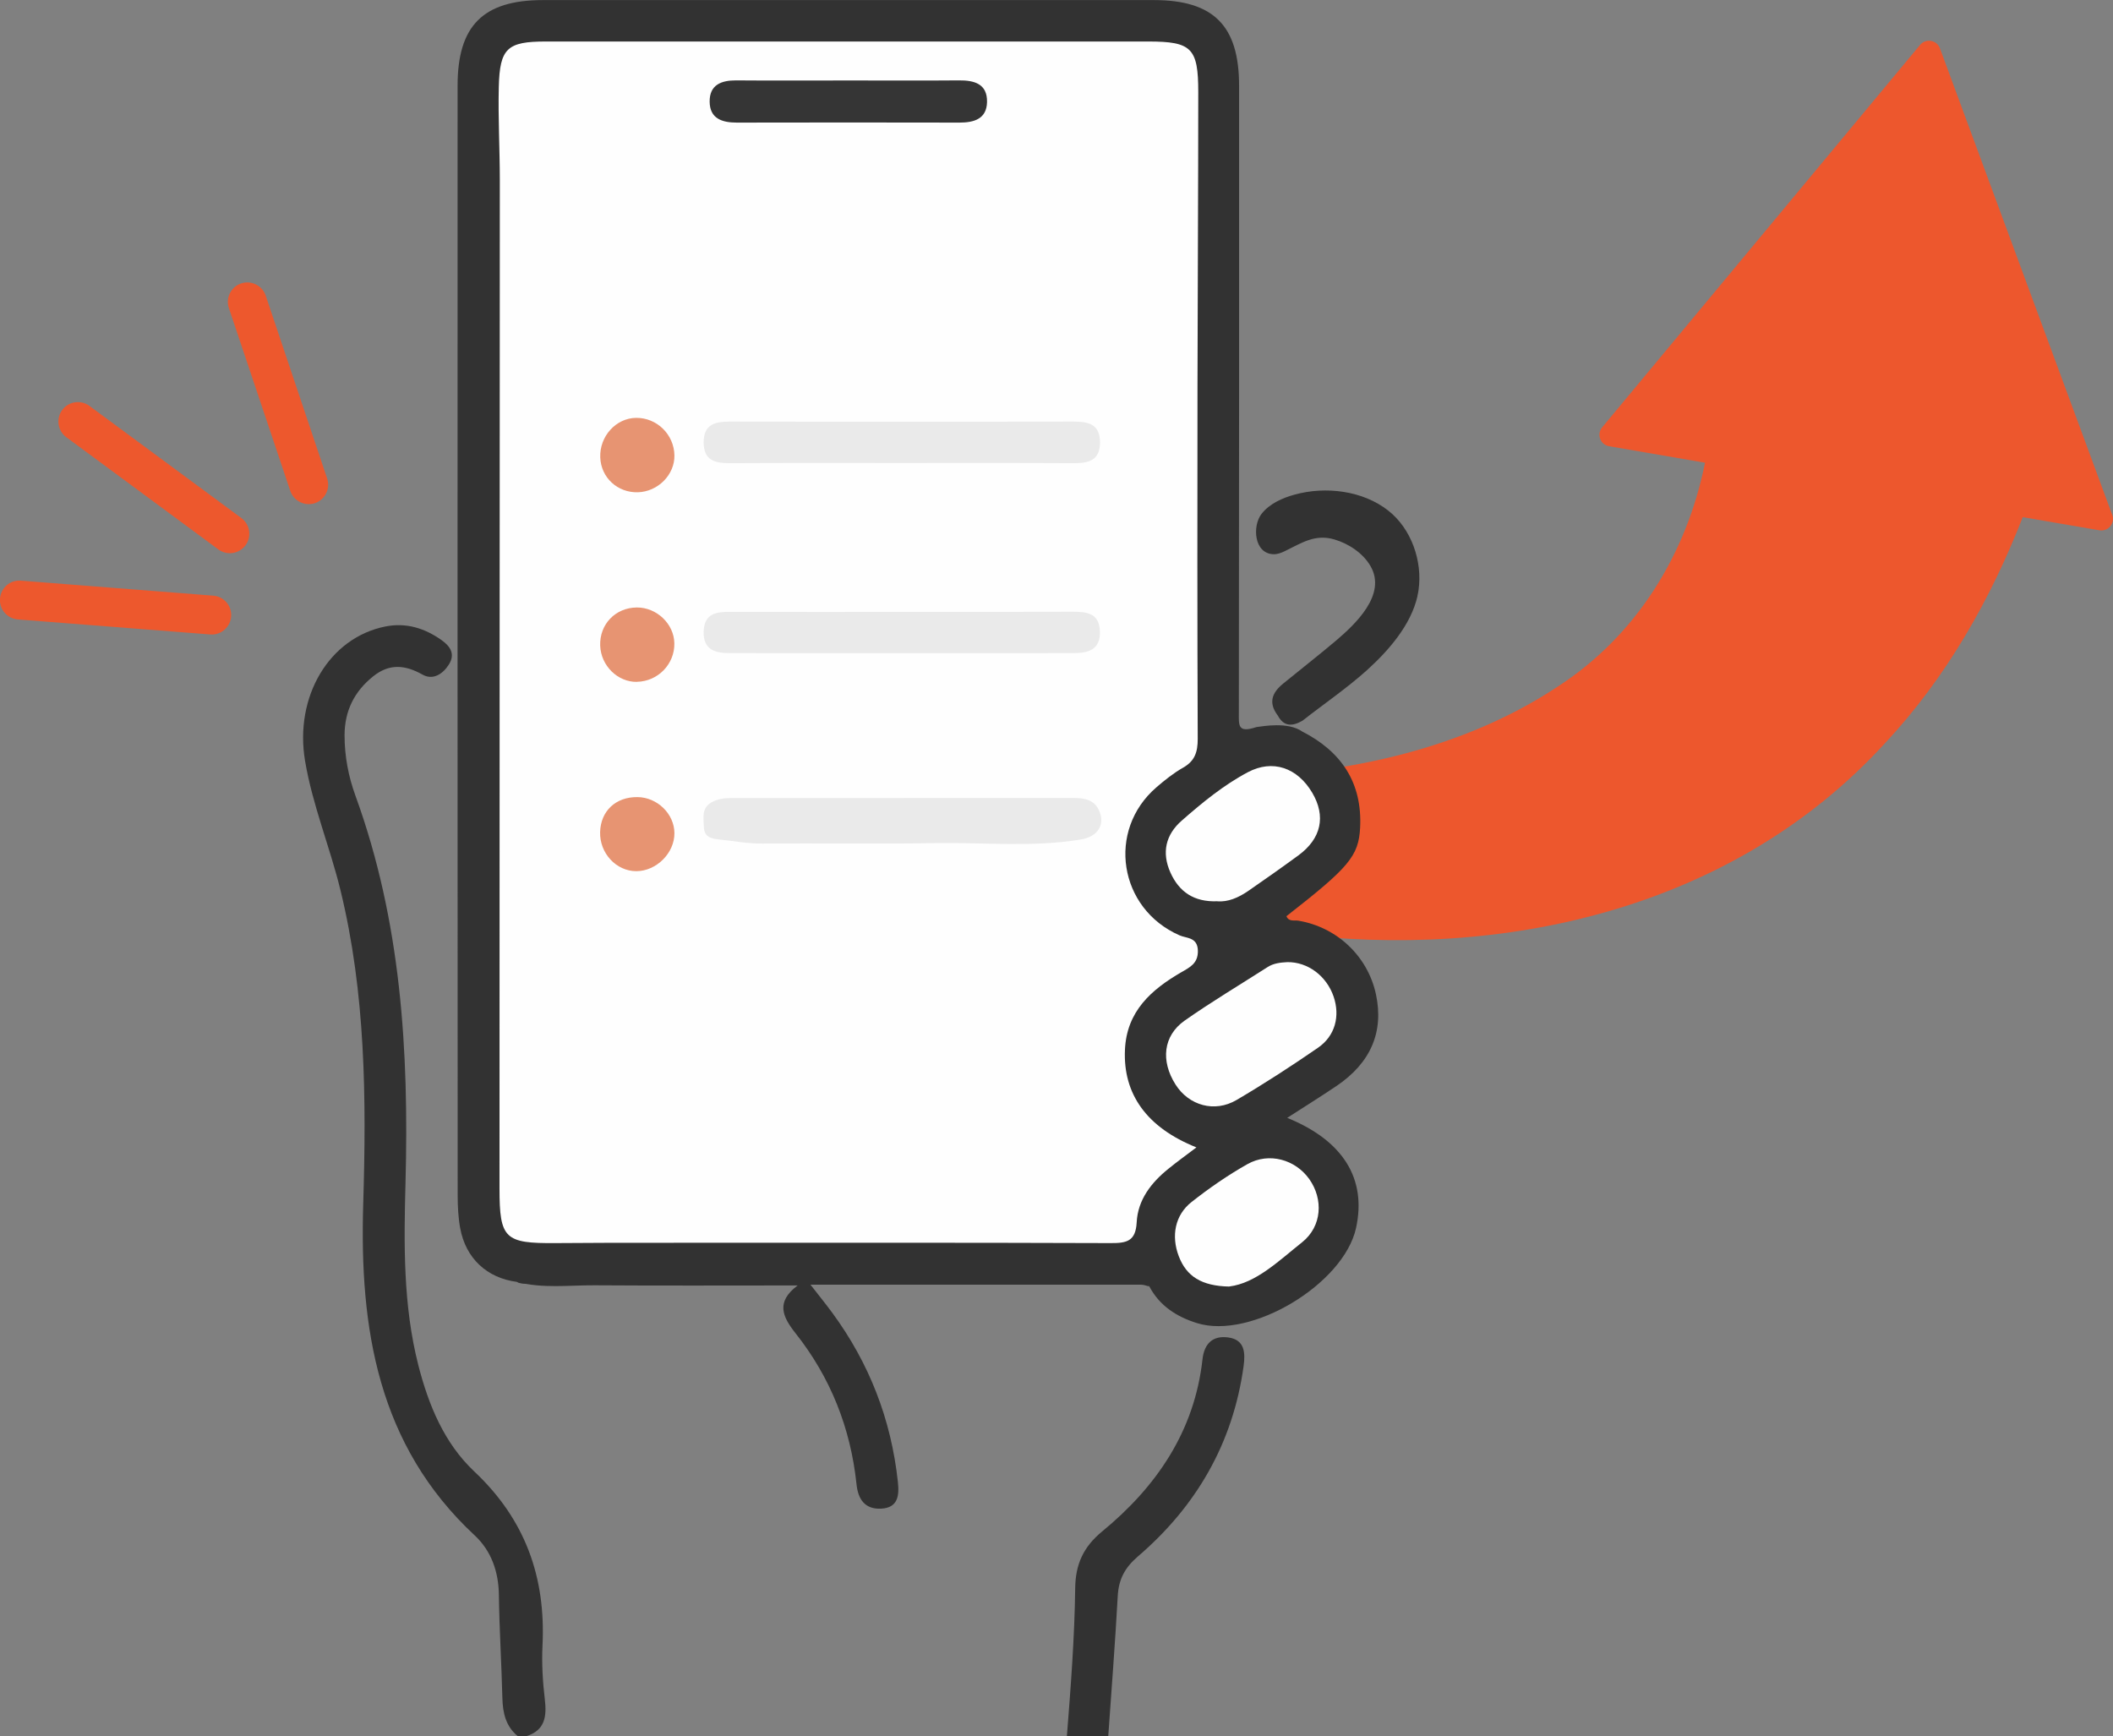 <?xml version="1.0" encoding="UTF-8"?> <svg xmlns="http://www.w3.org/2000/svg" id="_レイヤー_2" viewBox="0 0 271.79 223.34"><rect x="0" y="0" width="271.79" height="223.34" fill="#808080" stroke="none"/><defs><style>.cls-1{fill:#353535;}.cls-1,.cls-2,.cls-3,.cls-4,.cls-5,.cls-6,.cls-7{stroke-width:0px;}.cls-2{fill:#323232;}.cls-3{fill:#ed572d;}.cls-4{fill:#ed582d;}.cls-5{fill:#e79472;}.cls-6{fill:#fefefe;}.cls-7{fill:#eaeaea;}</style></defs><g id="_レイヤー_1-2"><path class="cls-3" d="M271.69,66.23l-22.16-60.01c-.4-1.08-1.82-1.33-2.56-.44l-40.89,49.19c-.74.89-.24,2.24.9,2.43l12.33,2.12c-2.35,11.73-8.82,22.3-19.07,28.88-13.45,8.87-30.53,11.86-46.57,11.56l-3.27,17.17,2.08.53c4.36,1.06,8.79,1.83,13.25,2.38,27.57,3.52,57.19-3.05,76.75-24.46,7.85-8.4,13.55-18.44,17.7-29.06l9.85,1.69c1.14.2,2.06-.91,1.66-2Z"></path><path class="cls-2" d="M66.62,223.34c-1.56-1.27-1.95-2.99-2-4.91-.11-4.43-.39-8.85-.45-13.28-.04-3.01-.99-5.68-3.12-7.66-12.49-11.62-14.81-26.66-14.33-42.59.41-13.58.32-27.1-2.93-40.41-1.36-5.58-3.59-10.91-4.55-16.61-1.39-8.26,3.09-15.84,10.31-17.29,2.69-.54,5.07.21,7.25,1.75,1.11.79,1.8,1.79.93,3.15-.79,1.24-2.06,2.03-3.37,1.29-2.26-1.27-4.27-1.45-6.35.21-2.44,1.95-3.68,4.45-3.69,7.59,0,2.69.5,5.31,1.41,7.8,5.86,16.1,6.88,32.82,6.43,49.73-.21,7.89-.32,15.76,1.65,23.5,1.32,5.15,3.34,10.04,7.21,13.68,6.54,6.16,9.2,13.59,8.76,22.4-.11,2.29.03,4.62.3,6.9.26,2.21.03,3.98-2.39,4.74h-1.06Z"></path><path class="cls-2" d="M137.23,223.34c.5-6.35.99-12.71,1.07-19.09.04-2.96,1-5.24,3.48-7.27,6.96-5.73,11.86-12.85,12.89-22.11.23-2.09,1.36-3.11,3.34-2.83,2.12.3,2.18,1.99,1.95,3.69-1.37,9.92-6.08,18.03-13.59,24.47-1.71,1.47-2.48,2.96-2.6,5.12-.33,6.01-.8,12.02-1.22,18.02h-5.31Z"></path><path class="cls-2" d="M182.33,76.66c-.84,3.76-3.77,7.08-6.53,9.57-2.61,2.34-5.51,4.31-8.26,6.47-1.25.72-2.38.83-3.18-.66-1.22-1.61-.79-2.9.68-4.1,2.23-1.82,4.52-3.61,6.73-5.47,2.55-2.16,6.65-5.99,4.51-9.66-.97-1.67-2.81-2.88-4.64-3.42-2.51-.74-4.24.47-6.41,1.52-.44.21-.91.39-1.4.38-2.54-.05-2.77-3.64-1.56-5.19,1.02-1.31,2.69-2.05,4.26-2.48,3.97-1.09,8.75-.53,12.04,2.06,2.98,2.34,4.43,6.53,3.89,10.24-.04.25-.08.5-.14.74Z"></path><path class="cls-2" d="M66.49,164.89c-3.85-.49-6.59-3.03-7.3-6.92-.25-1.38-.32-2.82-.32-4.23-.02-47.58-.02-95.16-.01-142.74,0-7.7,3.29-10.99,10.99-10.99,26.19,0,52.37,0,78.56,0,7.69,0,10.97,3.3,10.97,11,0,26.85.01,53.69-.03,80.54,0,1.75-.2,2.79,2.28,1.97.79-.09,4.03-.72,5.88.58,5.04,2.58,7.73,6.59,7.44,12.36-.19,3.68-1.46,5.13-9.48,11.39.3.75,1.03.49,1.55.58,4.96.84,8.9,4.56,9.96,9.44,1.05,4.85-.66,8.86-5.1,11.84-2.04,1.37-4.13,2.68-6.31,4.08,7.21,2.93,10.23,7.84,8.86,14.15-1.57,7.23-13.54,14.42-20.47,12.25-2.6-.81-4.8-2.21-6.12-4.71-.4-.48-.96-.36-1.48-.36-13.5,0-27.01,0-40.51,0-12.69,0-25.38,0-38.07,0-.44,0-.88.01-1.29-.22Z"></path><path class="cls-2" d="M66.49,164.89c26.39-.01,52.79-.03,79.18-.03.76,0,1.62-.24,2.15.62-.34-.08-.69-.23-1.03-.23-14.06-.01-28.13,0-42.54,0,1.05,1.35,1.95,2.46,2.8,3.61,4.76,6.48,7.58,13.73,8.44,21.74.19,1.74.05,3.35-2.16,3.46-2.08.1-2.96-1.2-3.16-3.15-.76-7.22-3.34-13.73-7.84-19.41-1.7-2.15-2.56-4.03.27-6.15-8.96,0-17.53.04-26.1-.02-3.34-.02-6.71.44-10.01-.44Z"></path><path class="cls-6" d="M153.88,147.6c-1.36,1.03-2.5,1.85-3.59,2.74-2.21,1.78-3.93,3.99-4.08,6.88-.13,2.46-1.29,2.69-3.35,2.68-19.38-.07-38.75-.04-58.13-.04-4.42,0-8.85,0-13.27.04-6.53.05-7.21-.55-7.21-7.03,0-43.24.03-86.48.04-129.73,0-3.99-.23-7.97-.13-11.96.12-4.98,1.09-5.84,6.03-5.84,25.84,0,51.67,0,77.51,0,5.57,0,6.43.83,6.43,6.5,0,12.58-.08,25.17-.1,37.75-.02,15.15-.03,30.31.03,45.46,0,1.69-.37,2.84-1.89,3.7-1.22.69-2.34,1.59-3.41,2.51-6.45,5.55-4.86,15.62,2.95,19.05.92.41,2.33.21,2.37,1.99.03,1.62-1.03,2.12-2.08,2.73-3.91,2.26-7.08,5.05-7.3,10-.26,5.71,2.81,10.01,9.19,12.56Z"></path><path class="cls-6" d="M165.58,123.76c2.63-.04,5.05,1.77,5.96,4.43.85,2.51.21,5.06-2.02,6.59-3.41,2.35-6.89,4.61-10.46,6.71-2.84,1.67-6.14.71-7.85-1.98-1.93-3.04-1.6-6.28,1.17-8.23,3.46-2.43,7.1-4.6,10.66-6.88.77-.5,1.65-.59,2.54-.64Z"></path><path class="cls-6" d="M156.55,115.93c-2.96.11-4.88-1.2-6-3.69-1.15-2.57-.62-4.87,1.46-6.69,2.65-2.32,5.38-4.57,8.5-6.22,3.19-1.69,6.37-.59,8.28,2.64,1.78,3.02,1.17,5.89-1.77,8.05-2.13,1.56-4.29,3.08-6.46,4.58-1.25.86-2.61,1.46-4.01,1.33Z"></path><path class="cls-6" d="M158.11,165.49c-3.54-.07-5.5-1.3-6.49-3.91-.99-2.6-.49-5.28,1.64-6.96,2.27-1.79,4.68-3.46,7.2-4.88,2.78-1.56,6.16-.59,7.95,1.93,1.82,2.57,1.65,6.07-.92,8.12-3.04,2.42-5.95,5.27-9.37,5.69Z"></path><path class="cls-7" d="M116.19,102.64c7.24,0,14.48,0,21.72,0,1.37,0,2.73.13,3.41,1.51.93,1.89-.11,3.47-2.28,3.83-6.23,1.04-12.5.36-18.74.47-7.41.13-14.83,0-22.25.06-1.87.02-3.67-.34-5.5-.52-1.08-.11-1.97-.33-2.01-1.6-.04-1.2-.36-2.5,1.1-3.25,1-.52,2.04-.49,3.09-.49,7.15,0,14.3,0,21.45,0Z"></path><path class="cls-7" d="M115.87,59.56c-7.33,0-14.66-.02-21.99.02-1.91,0-3.36-.34-3.37-2.67,0-2.33,1.45-2.68,3.36-2.68,14.75.03,29.5.03,44.25,0,1.91,0,3.36.34,3.37,2.67,0,2.32-1.45,2.69-3.36,2.68-7.42-.04-14.84-.02-22.26-.02Z"></path><path class="cls-7" d="M116.26,78.7c7.25,0,14.5.02,21.74-.01,1.85,0,3.41.19,3.48,2.56.06,2.37-1.56,2.75-3.35,2.76-14.76.02-29.52.02-44.28,0-1.8,0-3.41-.39-3.34-2.76.07-2.37,1.64-2.56,3.48-2.55,7.42.03,14.85.01,22.27.01Z"></path><path class="cls-1" d="M109.28,10.35c4.68,0,9.37.03,14.05-.01,1.99-.02,3.68.44,3.63,2.79-.05,2.17-1.67,2.64-3.55,2.64-9.55-.02-19.09-.02-28.64,0-1.89,0-3.47-.51-3.49-2.69-.02-2.16,1.48-2.75,3.41-2.74,4.86.04,9.72.01,14.58.01Z"></path><path class="cls-5" d="M86.75,58.58c.04,2.49-2.12,4.66-4.69,4.74-2.63.08-4.76-1.89-4.85-4.49-.1-2.71,2.02-5.05,4.61-5.08,2.67-.03,4.89,2.14,4.93,4.83Z"></path><path class="cls-5" d="M81.95,87.71c-2.5.05-4.66-2.08-4.75-4.67-.09-2.75,1.97-4.88,4.72-4.9,2.55-.01,4.78,2.11,4.82,4.61.05,2.67-2.11,4.9-4.8,4.95Z"></path><path class="cls-5" d="M81.98,102.53c2.56.02,4.75,2.15,4.77,4.63.02,2.56-2.31,4.89-4.9,4.9-2.59,0-4.73-2.31-4.66-5.03.08-2.71,2-4.52,4.78-4.5Z"></path><path class="cls-4" d="M39.71,64.85c-1.04,0-2.02-.66-2.37-1.7l-7.9-23.52c-.44-1.31.27-2.73,1.57-3.17,1.31-.44,2.73.27,3.17,1.57l7.9,23.52c.44,1.31-.27,2.73-1.57,3.17-.26.09-.53.13-.8.13Z"></path><path class="cls-4" d="M29.56,71.16c-.52,0-1.04-.16-1.48-.49l-19.55-14.43c-1.11-.82-1.35-2.39-.53-3.5.82-1.11,2.38-1.35,3.5-.53l19.55,14.43c1.11.82,1.35,2.39.53,3.5-.49.66-1.25,1.02-2.01,1.02Z"></path><path class="cls-4" d="M27.24,81.61c-.07,0-.13,0-.2,0l-24.74-1.93c-1.38-.11-2.41-1.31-2.3-2.69.11-1.38,1.31-2.42,2.69-2.3l24.74,1.93c1.38.11,2.41,1.31,2.3,2.69-.1,1.31-1.2,2.31-2.49,2.31Z"></path></g></svg> 